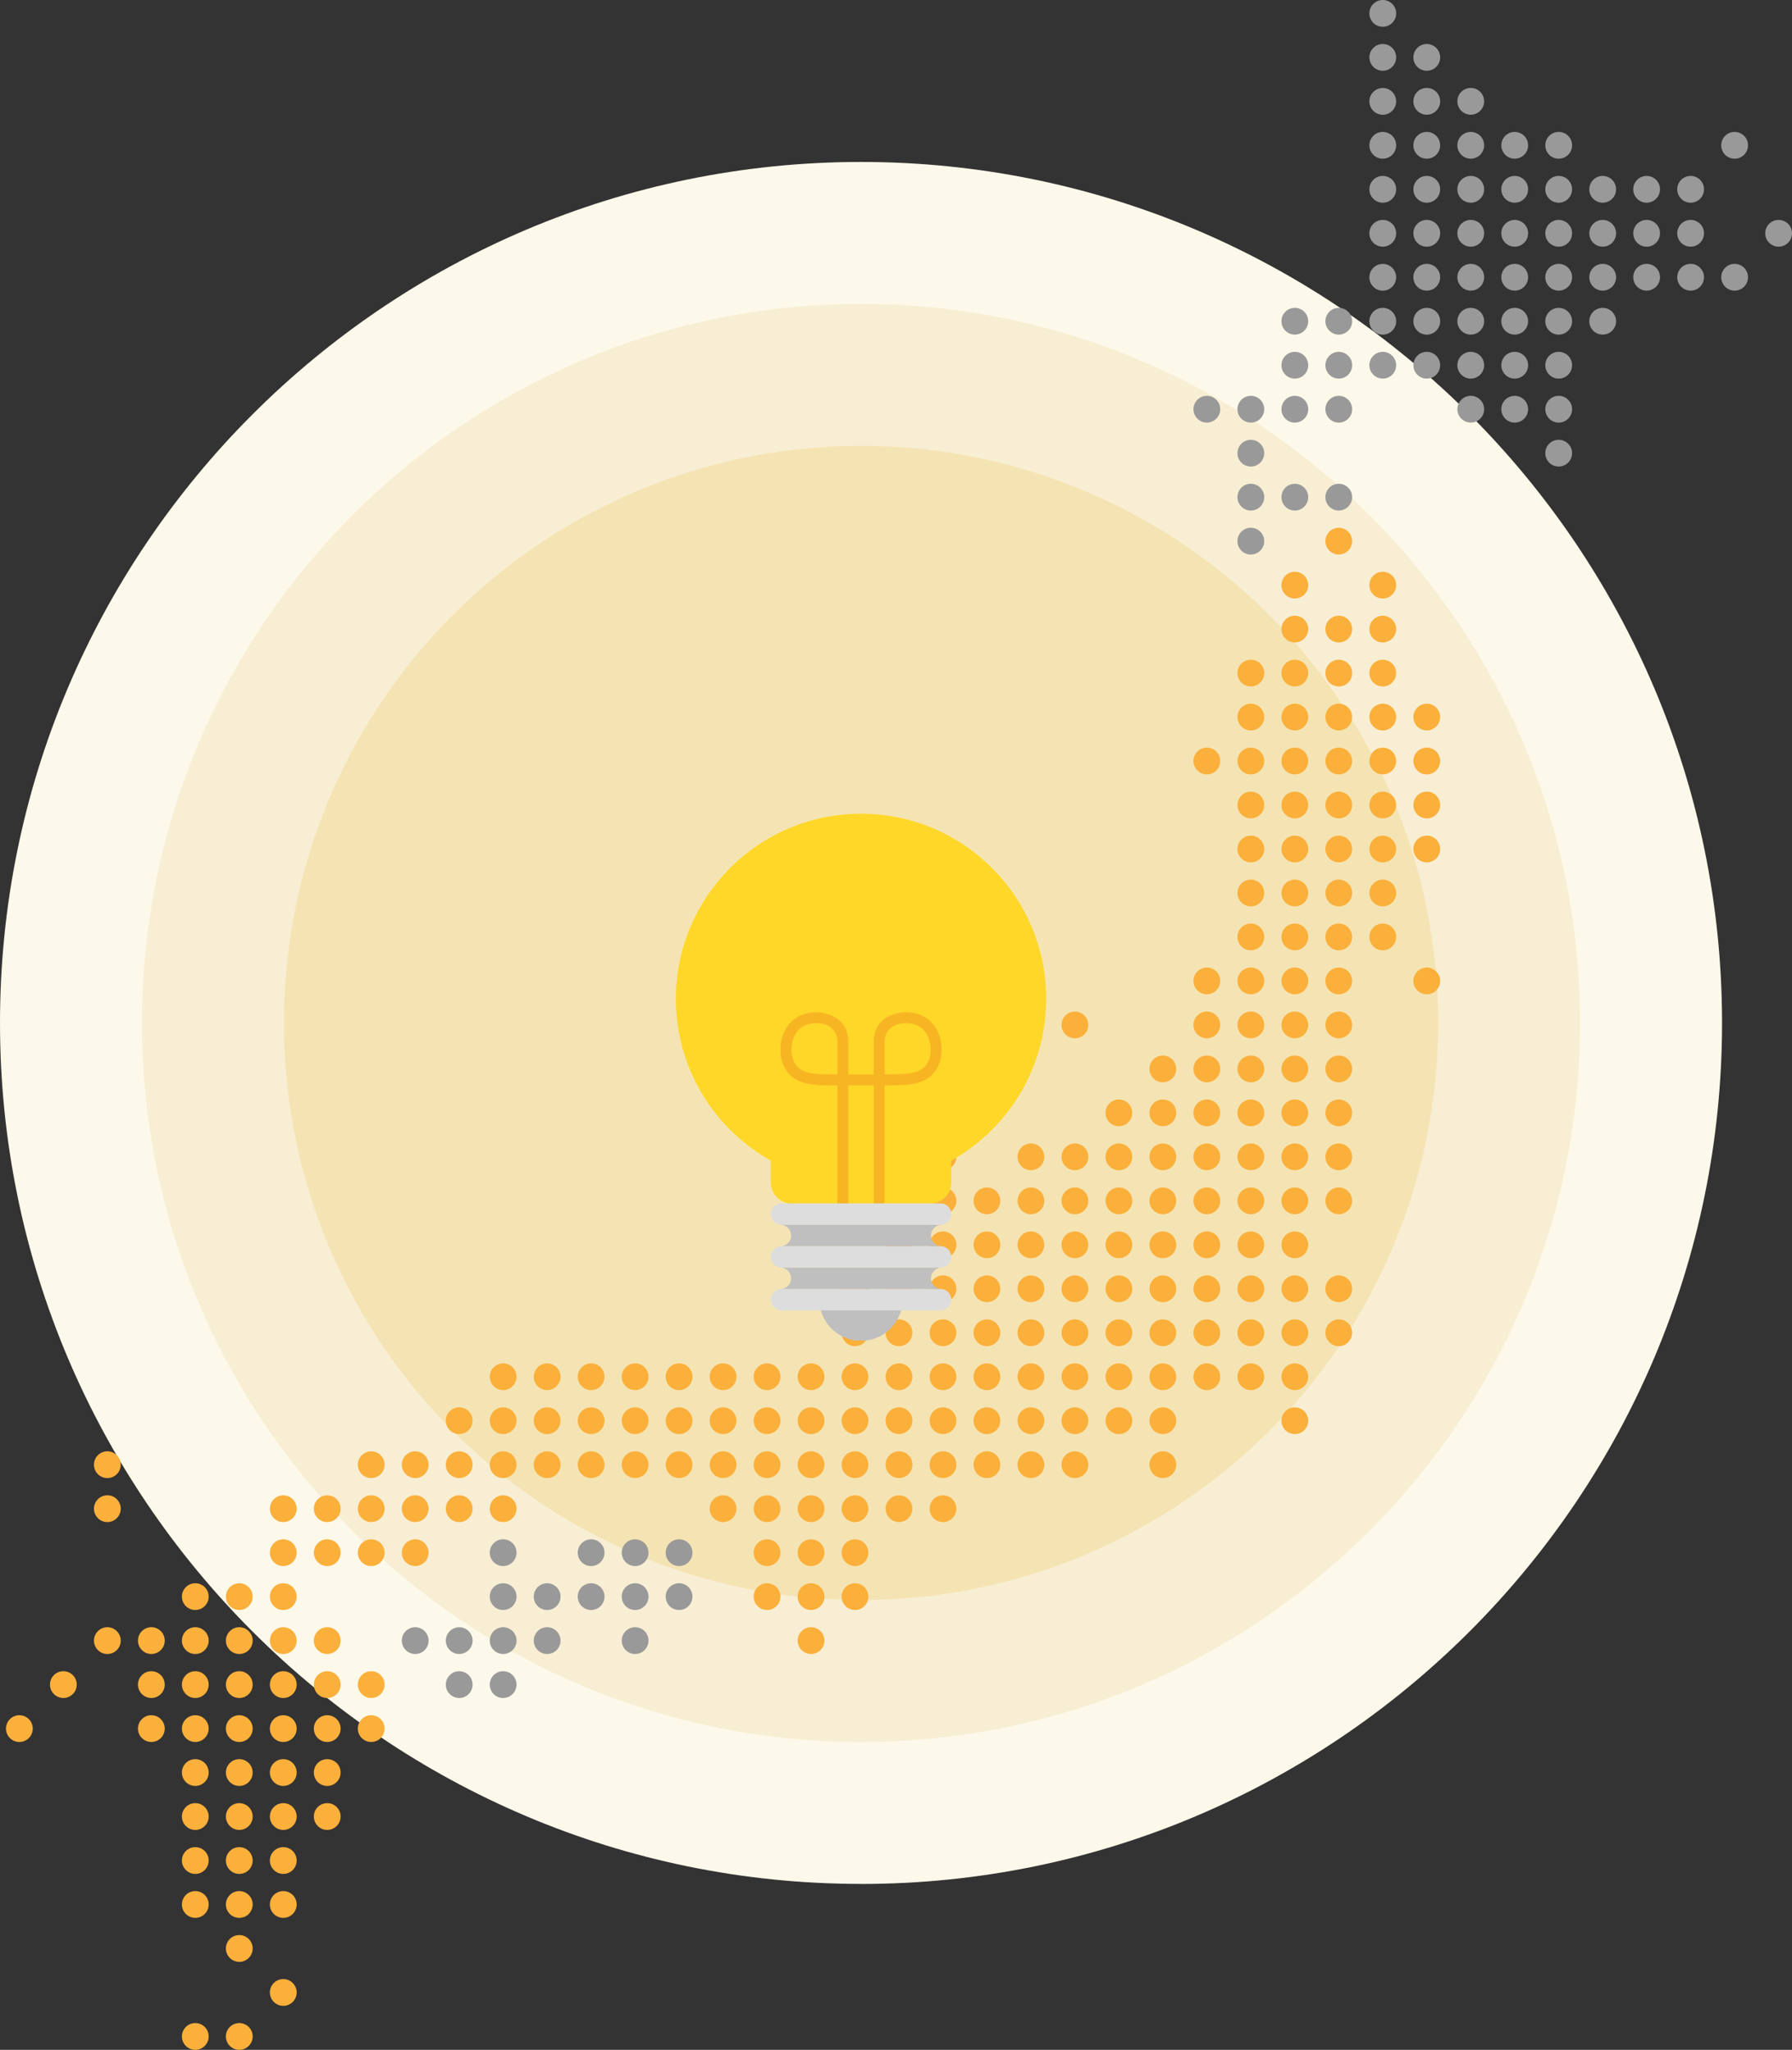 <?xml version="1.0" encoding="UTF-8"?>
<svg id="_レイヤー_2" data-name="レイヤー 2" xmlns="http://www.w3.org/2000/svg" viewBox="0 0 374.75 428.68">
  <rect x="0" y="0" width="374.75" height="428.68" fill="#333333" stroke="none"/>
  <defs>
    <style>
      .cls-1 {
        fill: #f8b523;
      }

      .cls-2 {
        fill: #fdf9ea;
      }

      .cls-3 {
        fill: #f8eed4;
      }

      .cls-4 {
        fill: #fed729;
      }

      .cls-5 {
        fill: #ddd;
      }

      .cls-6 {
        fill: #f5e4b3;
      }

      .cls-7 {
        fill: #bfbfbf;
      }

      .cls-8 {
        fill: #fbb03b;
      }

      .cls-9 {
        fill: #999;
      }
    </style>
  </defs>
  <g id="_レイヤー_1-2" data-name="レイヤー 1">
    <g>
      <path class="cls-2" d="M180.06,393.98C80.77,393.98,0,313.21,0,213.93S80.77,33.87,180.06,33.87s180.06,80.77,180.06,180.06-80.77,180.06-180.06,180.06Z"/>
      <path class="cls-3" d="M180.06,364.31c-82.92,0-150.38-67.46-150.38-150.38S97.14,63.55,180.06,63.55s150.38,67.46,150.38,150.38-67.46,150.38-150.38,150.38Z"/>
      <circle class="cls-6" cx="180.06" cy="213.93" r="120.7"/>
      <g>
        <path class="cls-8" d="M279.97,110.37c-1.55,0-2.8,1.25-2.8,2.8s1.26,2.8,2.8,2.8,2.8-1.26,2.8-2.8-1.25-2.8-2.8-2.8ZM270.78,119.57c-1.55,0-2.8,1.25-2.8,2.8s1.25,2.8,2.8,2.8,2.8-1.25,2.8-2.8-1.26-2.8-2.8-2.8ZM289.17,119.57c-1.55,0-2.8,1.25-2.8,2.8s1.25,2.8,2.8,2.8,2.8-1.25,2.8-2.8-1.25-2.8-2.8-2.8ZM270.78,128.76c-1.55,0-2.8,1.25-2.8,2.8s1.25,2.8,2.8,2.8,2.8-1.26,2.8-2.8-1.26-2.8-2.8-2.8ZM279.97,128.76c-1.55,0-2.8,1.25-2.8,2.8s1.26,2.8,2.8,2.8,2.8-1.26,2.8-2.8-1.25-2.8-2.8-2.8ZM289.17,128.76c-1.55,0-2.8,1.25-2.8,2.8s1.25,2.8,2.8,2.8,2.8-1.26,2.8-2.8-1.25-2.8-2.8-2.8ZM261.58,137.96c-1.55,0-2.8,1.25-2.8,2.8s1.25,2.8,2.8,2.8,2.8-1.26,2.8-2.8-1.25-2.8-2.8-2.8ZM270.78,137.96c-1.55,0-2.8,1.25-2.8,2.8s1.25,2.8,2.8,2.8,2.8-1.26,2.8-2.8-1.26-2.8-2.8-2.8ZM279.97,137.96c-1.55,0-2.8,1.25-2.8,2.8s1.26,2.8,2.8,2.8,2.8-1.26,2.8-2.8-1.25-2.8-2.8-2.8ZM289.17,137.96c-1.55,0-2.8,1.25-2.8,2.8s1.25,2.8,2.8,2.8,2.8-1.26,2.8-2.8-1.25-2.8-2.8-2.8ZM261.58,147.16c-1.55,0-2.8,1.25-2.8,2.8s1.25,2.8,2.8,2.8,2.8-1.25,2.8-2.8-1.25-2.8-2.8-2.8ZM270.78,147.16c-1.55,0-2.8,1.25-2.8,2.8s1.25,2.8,2.8,2.8,2.8-1.25,2.8-2.8-1.26-2.8-2.8-2.8ZM279.97,147.16c-1.55,0-2.8,1.25-2.8,2.8s1.26,2.8,2.8,2.8,2.8-1.25,2.8-2.8-1.25-2.8-2.8-2.8ZM289.17,147.16c-1.55,0-2.8,1.25-2.8,2.8s1.25,2.8,2.8,2.8,2.8-1.25,2.8-2.8-1.25-2.8-2.8-2.8ZM298.37,147.16c-1.55,0-2.8,1.25-2.8,2.8s1.25,2.8,2.8,2.8,2.8-1.25,2.8-2.8-1.26-2.8-2.8-2.8ZM252.38,156.35c-1.55,0-2.8,1.25-2.8,2.8s1.26,2.8,2.8,2.8,2.8-1.25,2.8-2.8-1.25-2.8-2.8-2.8ZM261.58,156.35c-1.55,0-2.8,1.25-2.8,2.8s1.25,2.8,2.8,2.8,2.8-1.25,2.8-2.8-1.25-2.8-2.8-2.8ZM270.78,156.35c-1.55,0-2.8,1.25-2.8,2.8s1.25,2.8,2.8,2.8,2.8-1.25,2.8-2.8-1.26-2.8-2.8-2.8ZM279.97,156.35c-1.55,0-2.8,1.25-2.8,2.8s1.26,2.8,2.8,2.8,2.8-1.25,2.8-2.8-1.25-2.8-2.8-2.8ZM289.17,156.35c-1.55,0-2.8,1.25-2.8,2.8s1.25,2.8,2.8,2.8,2.8-1.25,2.8-2.8-1.25-2.8-2.8-2.8ZM298.37,156.35c-1.55,0-2.8,1.25-2.8,2.8s1.25,2.8,2.8,2.8,2.8-1.25,2.8-2.8-1.26-2.8-2.8-2.8ZM261.58,165.55c-1.55,0-2.8,1.25-2.8,2.8s1.25,2.8,2.8,2.8,2.8-1.25,2.8-2.8-1.25-2.8-2.8-2.8ZM270.78,165.55c-1.55,0-2.8,1.25-2.8,2.8s1.25,2.8,2.8,2.8,2.8-1.25,2.8-2.8-1.26-2.8-2.8-2.8ZM279.97,165.55c-1.55,0-2.8,1.25-2.8,2.8s1.26,2.8,2.8,2.8,2.8-1.25,2.8-2.8-1.25-2.8-2.8-2.8ZM289.17,165.55c-1.55,0-2.8,1.25-2.8,2.8s1.25,2.8,2.8,2.8,2.8-1.25,2.8-2.8-1.25-2.8-2.8-2.8ZM298.37,165.55c-1.55,0-2.8,1.25-2.8,2.8s1.25,2.8,2.8,2.8,2.8-1.25,2.8-2.8-1.26-2.8-2.8-2.8ZM261.58,174.75c-1.55,0-2.8,1.25-2.8,2.8s1.25,2.8,2.8,2.8,2.8-1.26,2.8-2.8-1.25-2.8-2.8-2.8ZM270.78,174.75c-1.55,0-2.8,1.25-2.8,2.8s1.25,2.8,2.8,2.8,2.8-1.26,2.8-2.8-1.26-2.8-2.8-2.8ZM279.97,174.75c-1.55,0-2.8,1.25-2.8,2.8s1.26,2.8,2.8,2.8,2.8-1.26,2.8-2.8-1.25-2.8-2.8-2.8ZM289.17,174.75c-1.55,0-2.8,1.25-2.8,2.8s1.25,2.8,2.8,2.8,2.8-1.26,2.8-2.8-1.25-2.8-2.8-2.8ZM298.37,174.75c-1.55,0-2.8,1.25-2.8,2.8s1.25,2.8,2.8,2.8,2.8-1.26,2.8-2.8-1.26-2.8-2.8-2.8ZM261.58,183.95c-1.55,0-2.8,1.25-2.8,2.8s1.25,2.8,2.8,2.8,2.8-1.25,2.8-2.8-1.25-2.8-2.8-2.8ZM270.78,183.95c-1.55,0-2.8,1.25-2.8,2.8s1.25,2.8,2.8,2.8,2.8-1.25,2.8-2.8-1.26-2.8-2.8-2.8ZM279.97,183.95c-1.55,0-2.8,1.25-2.8,2.8s1.26,2.8,2.8,2.8,2.8-1.25,2.8-2.8-1.25-2.8-2.8-2.8ZM289.17,183.95c-1.55,0-2.8,1.25-2.8,2.8s1.25,2.8,2.8,2.8,2.8-1.25,2.8-2.8-1.25-2.8-2.8-2.8ZM261.58,193.14c-1.55,0-2.8,1.25-2.8,2.8s1.25,2.8,2.8,2.8,2.8-1.25,2.8-2.8-1.25-2.8-2.8-2.8ZM270.78,193.14c-1.55,0-2.8,1.25-2.8,2.8s1.25,2.8,2.8,2.8,2.8-1.25,2.8-2.8-1.26-2.8-2.8-2.8ZM279.97,193.14c-1.55,0-2.8,1.25-2.8,2.8s1.26,2.8,2.8,2.8,2.8-1.25,2.8-2.8-1.25-2.8-2.8-2.8ZM289.17,193.14c-1.55,0-2.8,1.25-2.8,2.8s1.25,2.8,2.8,2.8,2.8-1.25,2.8-2.8-1.25-2.8-2.8-2.8ZM252.38,202.34c-1.55,0-2.8,1.25-2.8,2.8s1.26,2.8,2.8,2.8,2.8-1.25,2.8-2.8-1.25-2.8-2.8-2.8ZM261.58,202.34c-1.55,0-2.8,1.25-2.8,2.8s1.25,2.8,2.8,2.8,2.8-1.25,2.8-2.8-1.25-2.8-2.8-2.8ZM270.78,202.34c-1.55,0-2.8,1.25-2.8,2.8s1.25,2.8,2.8,2.8,2.8-1.25,2.8-2.8-1.26-2.8-2.8-2.8ZM279.97,202.34c-1.55,0-2.8,1.25-2.8,2.8s1.26,2.8,2.8,2.8,2.8-1.25,2.8-2.8-1.25-2.8-2.8-2.8ZM298.37,202.34c-1.55,0-2.8,1.25-2.8,2.8s1.25,2.8,2.8,2.8,2.8-1.25,2.8-2.8-1.26-2.8-2.8-2.8ZM224.79,211.54c-1.55,0-2.8,1.25-2.8,2.8s1.26,2.8,2.8,2.8,2.8-1.25,2.8-2.8-1.25-2.8-2.8-2.8ZM252.38,211.54c-1.55,0-2.8,1.25-2.8,2.8s1.26,2.8,2.8,2.8,2.8-1.25,2.8-2.8-1.25-2.8-2.8-2.8ZM261.58,211.54c-1.55,0-2.8,1.25-2.8,2.8s1.25,2.8,2.8,2.8,2.8-1.25,2.8-2.8-1.25-2.8-2.8-2.8ZM270.78,211.54c-1.55,0-2.8,1.25-2.8,2.8s1.25,2.8,2.8,2.8,2.8-1.25,2.8-2.8-1.26-2.8-2.8-2.8ZM279.97,211.54c-1.55,0-2.8,1.25-2.8,2.8s1.26,2.8,2.8,2.8,2.8-1.25,2.8-2.8-1.25-2.8-2.8-2.8ZM243.18,220.74c-1.55,0-2.8,1.25-2.8,2.8s1.25,2.8,2.8,2.8,2.8-1.25,2.8-2.8-1.25-2.8-2.8-2.8ZM252.38,220.74c-1.55,0-2.8,1.25-2.8,2.8s1.26,2.8,2.8,2.8,2.8-1.25,2.8-2.8-1.25-2.8-2.8-2.8ZM261.58,220.74c-1.55,0-2.8,1.25-2.8,2.8s1.25,2.8,2.8,2.8,2.8-1.25,2.8-2.8-1.25-2.8-2.8-2.8ZM270.78,220.74c-1.55,0-2.8,1.25-2.8,2.8s1.25,2.8,2.8,2.8,2.8-1.25,2.8-2.8-1.26-2.8-2.8-2.8ZM279.97,220.74c-1.55,0-2.8,1.25-2.8,2.8s1.26,2.8,2.8,2.8,2.8-1.25,2.8-2.8-1.25-2.8-2.8-2.8ZM197.2,229.93c-1.55,0-2.8,1.25-2.8,2.8s1.25,2.8,2.8,2.8,2.8-1.25,2.8-2.8-1.25-2.8-2.8-2.8ZM233.99,229.93c-1.55,0-2.8,1.25-2.8,2.8s1.25,2.8,2.8,2.8,2.8-1.25,2.8-2.8-1.26-2.8-2.8-2.8ZM243.18,229.93c-1.55,0-2.8,1.25-2.8,2.8s1.25,2.8,2.8,2.8,2.8-1.25,2.8-2.8-1.25-2.8-2.8-2.8ZM252.38,229.93c-1.55,0-2.8,1.25-2.8,2.8s1.26,2.8,2.8,2.8,2.8-1.25,2.8-2.8-1.25-2.8-2.8-2.8ZM261.58,229.93c-1.55,0-2.8,1.25-2.8,2.8s1.25,2.8,2.8,2.8,2.8-1.25,2.8-2.8-1.25-2.8-2.8-2.8ZM270.78,229.93c-1.55,0-2.8,1.25-2.8,2.8s1.25,2.8,2.8,2.8,2.8-1.25,2.8-2.8-1.26-2.8-2.8-2.8ZM279.97,229.93c-1.55,0-2.8,1.25-2.8,2.8s1.26,2.8,2.8,2.8,2.8-1.25,2.8-2.8-1.25-2.8-2.8-2.8ZM197.2,239.13c-1.55,0-2.8,1.25-2.8,2.8s1.25,2.8,2.8,2.8,2.8-1.25,2.8-2.8-1.25-2.8-2.8-2.8ZM215.59,239.13c-1.55,0-2.8,1.25-2.8,2.8s1.25,2.8,2.8,2.8,2.8-1.25,2.8-2.8-1.25-2.8-2.8-2.8ZM224.79,239.13c-1.55,0-2.8,1.25-2.8,2.8s1.26,2.8,2.8,2.8,2.8-1.25,2.8-2.8-1.25-2.8-2.8-2.8ZM233.99,239.13c-1.55,0-2.8,1.25-2.8,2.8s1.25,2.8,2.8,2.8,2.8-1.25,2.8-2.8-1.26-2.8-2.8-2.8ZM243.18,239.13c-1.55,0-2.8,1.25-2.8,2.8s1.25,2.8,2.8,2.8,2.8-1.25,2.8-2.8-1.25-2.8-2.8-2.8ZM252.38,239.13c-1.55,0-2.8,1.25-2.8,2.8s1.26,2.8,2.8,2.8,2.8-1.25,2.8-2.8-1.25-2.8-2.8-2.8ZM261.58,239.13c-1.55,0-2.8,1.25-2.8,2.8s1.25,2.8,2.8,2.8,2.8-1.25,2.8-2.8-1.25-2.8-2.8-2.8ZM270.78,239.13c-1.55,0-2.8,1.25-2.8,2.8s1.25,2.8,2.8,2.8,2.8-1.25,2.8-2.8-1.26-2.8-2.8-2.8ZM279.97,239.13c-1.55,0-2.8,1.25-2.8,2.8s1.26,2.8,2.8,2.8,2.8-1.25,2.8-2.8-1.25-2.8-2.8-2.8ZM197.2,248.33c-1.55,0-2.8,1.26-2.8,2.8s1.25,2.8,2.8,2.8,2.8-1.25,2.8-2.8-1.25-2.8-2.8-2.8ZM206.39,248.33c-1.55,0-2.8,1.26-2.8,2.8s1.25,2.8,2.8,2.8,2.8-1.25,2.8-2.8-1.26-2.8-2.8-2.8ZM215.59,248.33c-1.55,0-2.8,1.26-2.8,2.8s1.25,2.8,2.8,2.8,2.8-1.25,2.8-2.8-1.25-2.8-2.8-2.8ZM224.79,248.33c-1.55,0-2.8,1.26-2.8,2.8s1.26,2.8,2.8,2.8,2.8-1.25,2.8-2.8-1.25-2.8-2.8-2.8ZM233.99,248.33c-1.55,0-2.8,1.26-2.8,2.8s1.25,2.8,2.8,2.8,2.8-1.25,2.8-2.8-1.26-2.8-2.8-2.8ZM243.18,248.33c-1.55,0-2.8,1.26-2.8,2.8s1.25,2.8,2.8,2.8,2.8-1.25,2.8-2.8-1.25-2.8-2.8-2.8ZM252.38,248.33c-1.55,0-2.8,1.26-2.8,2.8s1.26,2.8,2.8,2.8,2.8-1.25,2.8-2.8-1.25-2.8-2.8-2.8ZM261.58,248.33c-1.55,0-2.8,1.26-2.8,2.8s1.25,2.8,2.8,2.8,2.8-1.25,2.8-2.8-1.25-2.8-2.8-2.8ZM270.78,248.33c-1.55,0-2.8,1.26-2.8,2.8s1.25,2.8,2.8,2.8,2.8-1.25,2.8-2.8-1.26-2.8-2.8-2.8ZM279.97,248.33c-1.55,0-2.8,1.26-2.8,2.8s1.26,2.8,2.8,2.8,2.8-1.25,2.8-2.8-1.25-2.8-2.8-2.8ZM188,257.53c-1.55,0-2.8,1.26-2.8,2.8s1.26,2.8,2.8,2.8,2.8-1.25,2.8-2.8-1.25-2.8-2.8-2.8ZM197.2,257.53c-1.55,0-2.8,1.26-2.8,2.8s1.25,2.8,2.8,2.8,2.8-1.25,2.8-2.8-1.25-2.8-2.8-2.8ZM206.39,257.53c-1.55,0-2.8,1.26-2.8,2.8s1.25,2.8,2.8,2.8,2.8-1.25,2.8-2.8-1.26-2.8-2.8-2.8ZM215.59,257.53c-1.55,0-2.8,1.26-2.8,2.8s1.25,2.8,2.8,2.8,2.8-1.25,2.8-2.8-1.25-2.8-2.8-2.8ZM224.79,257.53c-1.55,0-2.8,1.26-2.8,2.8s1.26,2.8,2.8,2.8,2.8-1.25,2.8-2.8-1.25-2.8-2.8-2.8ZM233.99,257.53c-1.55,0-2.8,1.26-2.8,2.8s1.25,2.8,2.8,2.8,2.8-1.25,2.8-2.8-1.26-2.8-2.8-2.8ZM243.18,257.53c-1.55,0-2.8,1.26-2.8,2.8s1.25,2.8,2.8,2.8,2.8-1.25,2.8-2.8-1.25-2.8-2.8-2.8ZM252.38,257.53c-1.55,0-2.8,1.26-2.8,2.8s1.26,2.8,2.8,2.8,2.8-1.25,2.8-2.8-1.25-2.8-2.8-2.8ZM261.58,257.53c-1.55,0-2.8,1.26-2.8,2.8s1.25,2.8,2.8,2.8,2.8-1.25,2.8-2.8-1.25-2.8-2.8-2.8ZM270.78,257.53c-1.55,0-2.8,1.26-2.8,2.8s1.25,2.8,2.8,2.8,2.8-1.25,2.8-2.8-1.26-2.8-2.8-2.8ZM178.8,266.72c-1.55,0-2.8,1.26-2.8,2.8s1.26,2.8,2.8,2.8,2.8-1.25,2.8-2.8-1.26-2.8-2.8-2.8ZM188,266.72c-1.55,0-2.8,1.26-2.8,2.8s1.26,2.8,2.8,2.8,2.8-1.25,2.8-2.8-1.25-2.8-2.8-2.8ZM197.2,266.72c-1.55,0-2.8,1.26-2.8,2.8s1.25,2.8,2.8,2.8,2.8-1.25,2.8-2.8-1.25-2.8-2.8-2.8ZM206.39,266.72c-1.55,0-2.8,1.26-2.8,2.8s1.25,2.8,2.8,2.8,2.8-1.25,2.8-2.8-1.26-2.8-2.8-2.8ZM215.59,266.72c-1.55,0-2.8,1.26-2.8,2.8s1.25,2.8,2.8,2.8,2.8-1.25,2.8-2.8-1.25-2.8-2.8-2.8ZM224.79,266.72c-1.55,0-2.8,1.26-2.8,2.8s1.26,2.8,2.8,2.8,2.8-1.25,2.8-2.8-1.25-2.8-2.8-2.8ZM233.99,266.72c-1.55,0-2.8,1.26-2.8,2.8s1.25,2.8,2.8,2.8,2.8-1.25,2.8-2.8-1.26-2.8-2.8-2.8ZM243.18,266.72c-1.55,0-2.8,1.26-2.8,2.8s1.25,2.8,2.8,2.8,2.8-1.25,2.8-2.8-1.25-2.8-2.8-2.8ZM252.38,266.72c-1.55,0-2.8,1.26-2.8,2.8s1.26,2.8,2.8,2.8,2.8-1.25,2.8-2.8-1.25-2.8-2.8-2.8ZM261.58,266.72c-1.55,0-2.8,1.26-2.8,2.8s1.25,2.8,2.8,2.8,2.8-1.25,2.8-2.8-1.25-2.8-2.8-2.8ZM270.78,266.72c-1.55,0-2.8,1.26-2.8,2.8s1.25,2.8,2.8,2.8,2.8-1.25,2.8-2.8-1.26-2.8-2.8-2.8ZM279.97,266.72c-1.55,0-2.8,1.26-2.8,2.8s1.26,2.8,2.8,2.8,2.8-1.25,2.8-2.8-1.25-2.8-2.8-2.8ZM178.8,275.92c-1.55,0-2.8,1.25-2.8,2.8s1.26,2.8,2.8,2.8,2.8-1.26,2.8-2.8-1.26-2.8-2.8-2.8ZM188,275.92c-1.55,0-2.8,1.25-2.8,2.8s1.26,2.8,2.8,2.8,2.8-1.26,2.8-2.8-1.25-2.8-2.8-2.8ZM197.2,275.92c-1.55,0-2.8,1.25-2.8,2.8s1.25,2.8,2.8,2.8,2.8-1.26,2.8-2.8-1.25-2.8-2.8-2.8ZM206.39,275.92c-1.55,0-2.8,1.25-2.8,2.8s1.25,2.8,2.8,2.8,2.8-1.26,2.8-2.8-1.26-2.8-2.8-2.8ZM215.59,275.92c-1.55,0-2.8,1.25-2.8,2.8s1.25,2.8,2.8,2.8,2.8-1.26,2.8-2.8-1.25-2.8-2.8-2.8ZM224.79,275.92c-1.55,0-2.8,1.25-2.8,2.8s1.26,2.8,2.8,2.8,2.8-1.26,2.8-2.8-1.25-2.8-2.8-2.8ZM233.99,275.92c-1.55,0-2.8,1.25-2.8,2.8s1.25,2.8,2.8,2.8,2.8-1.26,2.8-2.8-1.26-2.8-2.8-2.8ZM243.18,275.92c-1.55,0-2.8,1.25-2.8,2.8s1.25,2.8,2.8,2.8,2.8-1.26,2.8-2.8-1.25-2.8-2.8-2.8ZM252.38,275.92c-1.55,0-2.8,1.25-2.8,2.8s1.26,2.8,2.8,2.8,2.8-1.26,2.8-2.8-1.25-2.8-2.8-2.8ZM261.58,275.92c-1.55,0-2.8,1.25-2.8,2.8s1.25,2.8,2.8,2.8,2.8-1.26,2.8-2.8-1.25-2.8-2.8-2.8ZM270.78,275.92c-1.55,0-2.8,1.25-2.8,2.8s1.25,2.8,2.8,2.8,2.8-1.26,2.8-2.8-1.26-2.8-2.8-2.8ZM279.97,275.92c-1.55,0-2.8,1.25-2.8,2.8s1.26,2.8,2.8,2.8,2.8-1.26,2.8-2.8-1.25-2.8-2.8-2.8ZM105.22,285.12c-1.55,0-2.8,1.26-2.8,2.8s1.26,2.8,2.8,2.8,2.8-1.26,2.8-2.8-1.25-2.8-2.8-2.8ZM114.42,285.12c-1.55,0-2.8,1.26-2.8,2.8s1.25,2.8,2.8,2.8,2.8-1.26,2.8-2.8-1.26-2.8-2.8-2.8ZM123.62,285.12c-1.55,0-2.8,1.26-2.8,2.8s1.25,2.8,2.8,2.8,2.8-1.26,2.8-2.8-1.25-2.8-2.8-2.8ZM132.82,285.12c-1.55,0-2.8,1.26-2.8,2.8s1.25,2.8,2.8,2.8,2.8-1.26,2.8-2.8-1.25-2.8-2.8-2.8ZM142.01,285.12c-1.55,0-2.8,1.26-2.8,2.8s1.25,2.8,2.8,2.8,2.8-1.26,2.8-2.8-1.26-2.8-2.8-2.8ZM151.21,285.12c-1.55,0-2.8,1.26-2.8,2.8s1.25,2.8,2.8,2.8,2.8-1.26,2.8-2.8-1.25-2.8-2.8-2.8ZM160.41,285.12c-1.55,0-2.8,1.26-2.8,2.8s1.25,2.8,2.8,2.8,2.8-1.26,2.8-2.8-1.25-2.8-2.8-2.8ZM169.61,285.12c-1.55,0-2.8,1.26-2.8,2.8s1.25,2.8,2.8,2.8,2.8-1.26,2.8-2.8-1.26-2.8-2.8-2.8ZM178.8,285.12c-1.55,0-2.8,1.26-2.8,2.8s1.26,2.8,2.8,2.8,2.8-1.26,2.8-2.8-1.26-2.8-2.8-2.8ZM188,285.12c-1.55,0-2.8,1.26-2.8,2.8s1.26,2.8,2.8,2.8,2.8-1.26,2.8-2.8-1.25-2.8-2.8-2.8ZM197.2,285.12c-1.55,0-2.8,1.26-2.8,2.8s1.25,2.8,2.8,2.8,2.8-1.26,2.8-2.8-1.25-2.8-2.8-2.8ZM206.39,285.12c-1.55,0-2.8,1.26-2.8,2.8s1.25,2.8,2.8,2.8,2.8-1.26,2.8-2.8-1.26-2.8-2.8-2.8ZM215.59,285.12c-1.55,0-2.8,1.26-2.8,2.8s1.25,2.8,2.8,2.8,2.8-1.26,2.8-2.8-1.25-2.8-2.8-2.8ZM224.79,285.12c-1.55,0-2.8,1.26-2.8,2.8s1.26,2.8,2.8,2.8,2.8-1.26,2.8-2.8-1.25-2.8-2.8-2.8ZM233.99,285.12c-1.55,0-2.8,1.26-2.8,2.8s1.25,2.8,2.8,2.8,2.8-1.26,2.8-2.8-1.26-2.8-2.8-2.8ZM243.18,285.12c-1.55,0-2.8,1.26-2.8,2.8s1.25,2.8,2.8,2.8,2.8-1.26,2.8-2.8-1.25-2.8-2.8-2.8ZM252.38,285.12c-1.55,0-2.8,1.26-2.8,2.8s1.26,2.8,2.8,2.8,2.8-1.26,2.8-2.8-1.25-2.8-2.8-2.8ZM261.58,285.12c-1.55,0-2.8,1.26-2.8,2.8s1.25,2.8,2.8,2.8,2.8-1.26,2.8-2.8-1.25-2.8-2.8-2.8ZM270.78,285.12c-1.55,0-2.8,1.26-2.8,2.8s1.25,2.8,2.8,2.8,2.8-1.26,2.8-2.8-1.26-2.8-2.8-2.8ZM96.03,294.31c-1.55,0-2.8,1.25-2.8,2.8s1.25,2.8,2.8,2.8,2.8-1.26,2.8-2.8-1.25-2.8-2.8-2.8ZM105.22,294.31c-1.55,0-2.8,1.25-2.8,2.8s1.26,2.8,2.8,2.8,2.8-1.26,2.8-2.8-1.25-2.8-2.8-2.8ZM114.42,294.31c-1.55,0-2.8,1.25-2.8,2.8s1.25,2.8,2.8,2.8,2.8-1.26,2.8-2.8-1.26-2.8-2.8-2.8ZM123.62,294.31c-1.55,0-2.8,1.25-2.8,2.8s1.25,2.8,2.8,2.8,2.8-1.26,2.8-2.8-1.25-2.8-2.8-2.8ZM132.82,294.31c-1.55,0-2.8,1.25-2.8,2.8s1.25,2.8,2.8,2.8,2.8-1.26,2.8-2.8-1.25-2.8-2.8-2.8ZM142.01,294.31c-1.55,0-2.8,1.25-2.8,2.8s1.25,2.8,2.8,2.8,2.8-1.26,2.8-2.8-1.26-2.8-2.8-2.8ZM151.21,294.31c-1.55,0-2.8,1.25-2.8,2.8s1.25,2.8,2.8,2.8,2.8-1.26,2.8-2.8-1.25-2.8-2.8-2.8ZM160.41,294.31c-1.55,0-2.8,1.25-2.8,2.8s1.25,2.8,2.8,2.8,2.8-1.26,2.8-2.8-1.25-2.8-2.8-2.8ZM169.61,294.31c-1.55,0-2.8,1.25-2.8,2.8s1.25,2.8,2.8,2.8,2.8-1.26,2.8-2.8-1.26-2.8-2.8-2.8ZM178.8,294.31c-1.55,0-2.8,1.25-2.8,2.8s1.26,2.8,2.8,2.8,2.8-1.26,2.8-2.8-1.26-2.8-2.8-2.8ZM188,294.31c-1.55,0-2.8,1.25-2.8,2.8s1.26,2.8,2.8,2.8,2.8-1.26,2.8-2.8-1.25-2.8-2.8-2.8ZM197.2,294.31c-1.55,0-2.8,1.25-2.8,2.8s1.25,2.8,2.8,2.8,2.8-1.26,2.8-2.8-1.25-2.8-2.8-2.8ZM206.39,294.31c-1.55,0-2.8,1.25-2.8,2.8s1.25,2.8,2.8,2.8,2.8-1.26,2.8-2.8-1.26-2.8-2.8-2.8ZM215.59,294.31c-1.55,0-2.8,1.25-2.8,2.8s1.25,2.8,2.8,2.8,2.8-1.26,2.8-2.8-1.25-2.8-2.8-2.8ZM224.79,294.31c-1.55,0-2.8,1.25-2.8,2.8s1.26,2.8,2.8,2.8,2.8-1.26,2.8-2.8-1.25-2.8-2.8-2.8ZM233.99,294.31c-1.55,0-2.8,1.25-2.8,2.8s1.25,2.8,2.8,2.8,2.8-1.26,2.8-2.8-1.26-2.8-2.8-2.8ZM243.18,294.31c-1.55,0-2.8,1.25-2.8,2.8s1.25,2.8,2.8,2.8,2.8-1.26,2.8-2.8-1.25-2.8-2.8-2.8ZM270.78,294.31c-1.55,0-2.8,1.25-2.8,2.8s1.25,2.8,2.8,2.8,2.8-1.26,2.8-2.8-1.26-2.8-2.8-2.8ZM22.45,303.51c-1.55,0-2.8,1.25-2.8,2.8s1.25,2.8,2.8,2.8,2.8-1.25,2.8-2.8-1.26-2.8-2.8-2.8ZM77.63,303.51c-1.55,0-2.8,1.25-2.8,2.8s1.25,2.8,2.8,2.8,2.8-1.25,2.8-2.8-1.26-2.8-2.8-2.8ZM86.83,303.51c-1.55,0-2.8,1.25-2.8,2.8s1.25,2.8,2.8,2.8,2.8-1.25,2.8-2.8-1.26-2.8-2.8-2.8ZM96.03,303.51c-1.55,0-2.8,1.25-2.8,2.8s1.25,2.8,2.8,2.8,2.8-1.25,2.8-2.8-1.25-2.8-2.8-2.8ZM105.22,303.51c-1.55,0-2.8,1.25-2.8,2.8s1.26,2.8,2.8,2.8,2.8-1.25,2.8-2.8-1.25-2.8-2.8-2.8ZM114.42,303.51c-1.55,0-2.8,1.25-2.8,2.8s1.25,2.8,2.8,2.8,2.8-1.25,2.8-2.8-1.26-2.8-2.8-2.8ZM123.62,303.51c-1.55,0-2.8,1.25-2.8,2.8s1.25,2.8,2.8,2.8,2.8-1.25,2.8-2.8-1.25-2.8-2.8-2.8ZM132.82,303.51c-1.55,0-2.8,1.25-2.8,2.8s1.25,2.8,2.8,2.8,2.8-1.25,2.8-2.8-1.25-2.8-2.8-2.8ZM142.01,303.51c-1.55,0-2.8,1.25-2.8,2.8s1.25,2.8,2.8,2.8,2.8-1.25,2.8-2.8-1.26-2.8-2.8-2.8ZM151.21,303.51c-1.55,0-2.8,1.25-2.8,2.8s1.25,2.8,2.8,2.8,2.8-1.25,2.8-2.8-1.25-2.8-2.8-2.8ZM160.41,303.51c-1.55,0-2.8,1.25-2.8,2.8s1.25,2.8,2.8,2.8,2.8-1.25,2.8-2.8-1.25-2.8-2.8-2.8ZM169.61,303.51c-1.55,0-2.8,1.25-2.8,2.8s1.25,2.8,2.8,2.8,2.8-1.25,2.8-2.8-1.26-2.8-2.8-2.8ZM178.8,303.51c-1.55,0-2.8,1.25-2.8,2.8s1.26,2.8,2.8,2.8,2.8-1.25,2.8-2.8-1.26-2.8-2.8-2.8ZM188,303.51c-1.55,0-2.8,1.25-2.8,2.8s1.26,2.8,2.8,2.8,2.8-1.25,2.8-2.8-1.25-2.8-2.8-2.8ZM197.2,303.51c-1.55,0-2.8,1.25-2.8,2.8s1.25,2.8,2.8,2.8,2.8-1.25,2.8-2.8-1.25-2.8-2.8-2.8ZM206.39,303.51c-1.55,0-2.8,1.25-2.8,2.8s1.25,2.8,2.8,2.8,2.8-1.25,2.8-2.8-1.26-2.8-2.8-2.8ZM215.59,303.51c-1.55,0-2.8,1.25-2.8,2.8s1.25,2.8,2.8,2.8,2.8-1.25,2.8-2.8-1.25-2.8-2.8-2.8ZM224.79,303.51c-1.55,0-2.8,1.25-2.8,2.8s1.26,2.8,2.8,2.8,2.8-1.25,2.8-2.8-1.25-2.8-2.8-2.8ZM243.18,303.51c-1.55,0-2.8,1.25-2.8,2.8s1.25,2.8,2.8,2.8,2.8-1.25,2.8-2.8-1.25-2.8-2.8-2.8ZM22.45,312.71c-1.55,0-2.8,1.25-2.8,2.8s1.25,2.8,2.8,2.8,2.8-1.25,2.8-2.8-1.26-2.8-2.8-2.8ZM59.24,312.71c-1.55,0-2.8,1.25-2.8,2.8s1.25,2.8,2.8,2.8,2.8-1.25,2.8-2.8-1.25-2.8-2.8-2.8ZM68.43,312.71c-1.55,0-2.8,1.25-2.8,2.8s1.25,2.8,2.8,2.8,2.8-1.25,2.8-2.8-1.25-2.8-2.8-2.8ZM77.63,312.71c-1.55,0-2.8,1.25-2.8,2.8s1.25,2.8,2.8,2.8,2.8-1.25,2.8-2.8-1.26-2.8-2.8-2.8ZM86.83,312.71c-1.55,0-2.8,1.25-2.8,2.8s1.25,2.8,2.8,2.8,2.8-1.25,2.8-2.8-1.26-2.8-2.8-2.8ZM96.03,312.71c-1.55,0-2.8,1.25-2.8,2.8s1.25,2.8,2.8,2.8,2.8-1.25,2.8-2.8-1.25-2.8-2.8-2.8ZM105.22,312.71c-1.55,0-2.8,1.25-2.8,2.8s1.26,2.8,2.8,2.8,2.8-1.25,2.8-2.8-1.25-2.8-2.8-2.8ZM151.21,312.71c-1.55,0-2.8,1.25-2.8,2.8s1.25,2.8,2.8,2.8,2.8-1.25,2.8-2.8-1.25-2.8-2.8-2.8ZM160.41,312.71c-1.55,0-2.8,1.25-2.8,2.8s1.25,2.8,2.8,2.8,2.8-1.25,2.8-2.8-1.25-2.8-2.8-2.8ZM169.61,312.71c-1.55,0-2.8,1.25-2.8,2.8s1.25,2.8,2.8,2.8,2.8-1.25,2.8-2.8-1.26-2.8-2.8-2.8ZM178.8,312.71c-1.55,0-2.8,1.25-2.8,2.8s1.26,2.8,2.8,2.8,2.8-1.25,2.8-2.8-1.26-2.8-2.8-2.8ZM188,312.71c-1.55,0-2.8,1.25-2.8,2.8s1.26,2.8,2.8,2.8,2.8-1.25,2.8-2.8-1.25-2.8-2.8-2.8ZM197.2,312.71c-1.55,0-2.8,1.25-2.8,2.8s1.25,2.8,2.8,2.8,2.8-1.25,2.8-2.8-1.25-2.8-2.8-2.8ZM59.24,321.91c-1.55,0-2.8,1.26-2.8,2.8s1.25,2.8,2.8,2.8,2.8-1.26,2.8-2.8-1.25-2.8-2.8-2.8ZM68.43,321.91c-1.55,0-2.8,1.26-2.8,2.8s1.25,2.8,2.8,2.8,2.8-1.26,2.8-2.8-1.25-2.8-2.8-2.8ZM77.63,321.91c-1.55,0-2.8,1.26-2.8,2.8s1.25,2.8,2.8,2.8,2.8-1.26,2.8-2.8-1.26-2.8-2.8-2.8ZM86.83,321.91c-1.55,0-2.8,1.26-2.8,2.8s1.25,2.8,2.8,2.8,2.8-1.26,2.8-2.8-1.26-2.8-2.8-2.8ZM160.41,321.91c-1.55,0-2.8,1.26-2.8,2.8s1.25,2.8,2.8,2.8,2.8-1.26,2.8-2.8-1.25-2.8-2.8-2.8ZM169.61,321.91c-1.55,0-2.8,1.26-2.8,2.8s1.25,2.8,2.8,2.8,2.8-1.26,2.8-2.8-1.26-2.8-2.8-2.8ZM178.8,321.91c-1.55,0-2.8,1.26-2.8,2.8s1.26,2.8,2.8,2.8,2.8-1.26,2.8-2.8-1.26-2.8-2.8-2.8ZM40.84,331.1c-1.55,0-2.8,1.25-2.8,2.8s1.26,2.8,2.8,2.8,2.8-1.26,2.8-2.8-1.25-2.8-2.8-2.8ZM50.04,331.1c-1.55,0-2.8,1.25-2.8,2.8s1.25,2.8,2.8,2.8,2.8-1.26,2.8-2.8-1.26-2.8-2.8-2.8ZM59.24,331.1c-1.55,0-2.8,1.25-2.8,2.8s1.25,2.8,2.8,2.8,2.8-1.26,2.8-2.8-1.25-2.8-2.8-2.8ZM160.41,331.1c-1.55,0-2.8,1.25-2.8,2.8s1.25,2.8,2.8,2.8,2.8-1.26,2.8-2.8-1.25-2.8-2.8-2.8ZM169.61,331.1c-1.55,0-2.8,1.25-2.8,2.8s1.25,2.8,2.8,2.8,2.8-1.26,2.8-2.8-1.26-2.8-2.8-2.8ZM178.8,331.1c-1.55,0-2.8,1.25-2.8,2.8s1.26,2.8,2.8,2.8,2.8-1.26,2.8-2.8-1.26-2.8-2.8-2.8ZM22.45,340.3c-1.55,0-2.8,1.26-2.8,2.8s1.25,2.8,2.8,2.8,2.8-1.25,2.8-2.8-1.26-2.8-2.8-2.8ZM31.65,340.3c-1.55,0-2.8,1.26-2.8,2.8s1.26,2.8,2.8,2.8,2.8-1.25,2.8-2.8-1.25-2.8-2.8-2.8ZM40.84,340.3c-1.55,0-2.8,1.26-2.8,2.8s1.26,2.8,2.8,2.8,2.8-1.25,2.8-2.8-1.25-2.8-2.8-2.8ZM50.04,340.3c-1.55,0-2.8,1.26-2.8,2.8s1.25,2.8,2.8,2.8,2.8-1.25,2.8-2.8-1.26-2.8-2.8-2.8ZM59.24,340.3c-1.55,0-2.8,1.26-2.8,2.8s1.25,2.8,2.8,2.8,2.8-1.25,2.8-2.8-1.25-2.8-2.8-2.8ZM68.43,340.3c-1.55,0-2.8,1.26-2.8,2.8s1.25,2.8,2.8,2.8,2.8-1.25,2.8-2.8-1.25-2.8-2.8-2.8ZM169.61,340.3c-1.55,0-2.8,1.26-2.8,2.8s1.25,2.8,2.8,2.8,2.8-1.25,2.8-2.8-1.26-2.8-2.8-2.8ZM13.25,349.5c-1.55,0-2.8,1.26-2.8,2.8s1.26,2.8,2.8,2.8,2.8-1.25,2.8-2.8-1.25-2.8-2.8-2.8ZM31.65,349.5c-1.55,0-2.8,1.26-2.8,2.8s1.26,2.8,2.8,2.8,2.8-1.25,2.8-2.8-1.25-2.8-2.8-2.8ZM40.84,349.5c-1.55,0-2.8,1.26-2.8,2.8s1.26,2.8,2.8,2.8,2.8-1.25,2.8-2.8-1.25-2.8-2.8-2.8ZM50.04,349.5c-1.55,0-2.8,1.26-2.8,2.8s1.25,2.8,2.8,2.8,2.8-1.25,2.8-2.8-1.26-2.8-2.8-2.8ZM59.24,349.5c-1.55,0-2.8,1.26-2.8,2.8s1.25,2.8,2.8,2.8,2.8-1.25,2.8-2.8-1.25-2.8-2.8-2.8ZM68.43,349.5c-1.55,0-2.8,1.26-2.8,2.8s1.25,2.8,2.8,2.8,2.8-1.25,2.8-2.8-1.25-2.8-2.8-2.8ZM77.63,349.5c-1.55,0-2.8,1.26-2.8,2.8s1.25,2.8,2.8,2.8,2.8-1.25,2.8-2.8-1.26-2.8-2.8-2.8ZM4.05,358.7c-1.55,0-2.8,1.26-2.8,2.8s1.25,2.8,2.8,2.8,2.8-1.26,2.8-2.8-1.25-2.8-2.8-2.8ZM31.65,358.7c-1.55,0-2.8,1.26-2.8,2.8s1.26,2.8,2.8,2.8,2.8-1.26,2.8-2.8-1.25-2.8-2.8-2.8ZM40.84,358.7c-1.55,0-2.8,1.26-2.8,2.8s1.26,2.8,2.8,2.8,2.8-1.26,2.8-2.8-1.25-2.8-2.8-2.8ZM50.04,358.7c-1.55,0-2.8,1.26-2.8,2.8s1.25,2.8,2.8,2.8,2.8-1.26,2.8-2.8-1.26-2.8-2.8-2.8ZM59.24,358.7c-1.55,0-2.8,1.26-2.8,2.8s1.25,2.8,2.8,2.8,2.8-1.26,2.8-2.8-1.25-2.8-2.8-2.8ZM68.43,358.7c-1.55,0-2.8,1.26-2.8,2.8s1.25,2.8,2.8,2.8,2.8-1.26,2.8-2.8-1.25-2.8-2.8-2.8ZM77.63,358.7c-1.55,0-2.8,1.26-2.8,2.8s1.25,2.8,2.8,2.8,2.8-1.26,2.8-2.8-1.26-2.8-2.8-2.8ZM40.84,367.89c-1.55,0-2.8,1.25-2.8,2.8s1.26,2.8,2.8,2.8,2.8-1.25,2.8-2.8-1.25-2.8-2.8-2.8ZM50.04,367.89c-1.55,0-2.8,1.25-2.8,2.8s1.25,2.8,2.8,2.8,2.8-1.25,2.8-2.8-1.26-2.8-2.8-2.8ZM59.24,367.89c-1.55,0-2.8,1.25-2.8,2.8s1.25,2.8,2.8,2.8,2.8-1.25,2.8-2.8-1.25-2.8-2.8-2.8ZM68.43,367.89c-1.55,0-2.8,1.25-2.8,2.8s1.25,2.8,2.8,2.8,2.8-1.25,2.8-2.8-1.25-2.8-2.8-2.8ZM40.84,377.09c-1.55,0-2.8,1.26-2.8,2.8s1.26,2.8,2.8,2.8,2.8-1.25,2.8-2.8-1.25-2.8-2.8-2.8ZM50.04,377.09c-1.55,0-2.8,1.26-2.8,2.8s1.25,2.8,2.8,2.8,2.8-1.25,2.8-2.8-1.26-2.8-2.8-2.8ZM59.24,377.09c-1.55,0-2.8,1.26-2.8,2.8s1.25,2.8,2.8,2.8,2.8-1.25,2.8-2.8-1.25-2.8-2.8-2.8ZM68.43,377.09c-1.55,0-2.8,1.26-2.8,2.8s1.25,2.8,2.8,2.8,2.8-1.25,2.8-2.8-1.25-2.8-2.8-2.8ZM40.84,386.29c-1.55,0-2.8,1.26-2.8,2.8s1.26,2.8,2.8,2.8,2.8-1.25,2.8-2.8-1.25-2.8-2.8-2.8ZM50.04,386.29c-1.55,0-2.8,1.26-2.8,2.8s1.25,2.8,2.8,2.8,2.8-1.25,2.8-2.8-1.26-2.8-2.8-2.8ZM59.24,386.29c-1.55,0-2.8,1.26-2.8,2.8s1.25,2.8,2.8,2.8,2.8-1.25,2.8-2.8-1.25-2.8-2.8-2.8ZM40.84,395.48c-1.55,0-2.8,1.25-2.8,2.8s1.26,2.8,2.8,2.8,2.8-1.25,2.8-2.8-1.25-2.8-2.8-2.8ZM50.04,395.48c-1.55,0-2.8,1.25-2.8,2.8s1.25,2.8,2.8,2.8,2.8-1.25,2.8-2.8-1.26-2.8-2.8-2.8ZM59.24,395.48c-1.55,0-2.8,1.25-2.8,2.8s1.25,2.8,2.8,2.8,2.8-1.25,2.8-2.8-1.25-2.8-2.8-2.8ZM50.04,404.68c-1.55,0-2.8,1.25-2.8,2.8s1.25,2.8,2.8,2.8,2.8-1.25,2.8-2.8-1.26-2.8-2.8-2.8ZM59.24,413.88c-1.55,0-2.8,1.26-2.8,2.8s1.25,2.8,2.8,2.8,2.8-1.25,2.8-2.8-1.25-2.8-2.8-2.8ZM40.84,423.08c-1.55,0-2.8,1.26-2.8,2.8s1.26,2.8,2.8,2.8,2.8-1.26,2.8-2.8-1.25-2.8-2.8-2.8ZM50.04,423.08c-1.55,0-2.8,1.26-2.8,2.8s1.25,2.8,2.8,2.8,2.8-1.26,2.8-2.8-1.26-2.8-2.8-2.8Z"/>
        <g>
          <path class="cls-9" d="M105.22,321.91c-1.55,0-2.8,1.26-2.8,2.8s1.26,2.8,2.8,2.8,2.8-1.26,2.8-2.8-1.25-2.8-2.8-2.8Z"/>
          <path class="cls-9" d="M123.62,321.91c-1.55,0-2.8,1.26-2.8,2.8s1.25,2.8,2.8,2.8,2.8-1.26,2.8-2.8-1.25-2.8-2.8-2.8Z"/>
          <path class="cls-9" d="M132.82,321.91c-1.55,0-2.8,1.26-2.8,2.8s1.25,2.8,2.8,2.8,2.8-1.26,2.8-2.8-1.25-2.8-2.8-2.8Z"/>
          <path class="cls-9" d="M142.01,321.91c-1.55,0-2.8,1.26-2.8,2.8s1.25,2.8,2.8,2.8,2.8-1.26,2.8-2.8-1.26-2.8-2.8-2.8Z"/>
          <path class="cls-9" d="M105.22,331.1c-1.55,0-2.8,1.25-2.8,2.8s1.26,2.8,2.8,2.8,2.8-1.26,2.8-2.8-1.25-2.8-2.8-2.8Z"/>
          <path class="cls-9" d="M114.42,331.1c-1.55,0-2.8,1.25-2.8,2.8s1.25,2.8,2.8,2.8,2.8-1.26,2.8-2.8-1.26-2.8-2.8-2.8Z"/>
          <path class="cls-9" d="M123.62,331.1c-1.55,0-2.8,1.25-2.8,2.8s1.25,2.8,2.8,2.8,2.8-1.26,2.8-2.8-1.25-2.8-2.8-2.8Z"/>
          <path class="cls-9" d="M132.82,331.1c-1.55,0-2.8,1.25-2.8,2.8s1.25,2.8,2.8,2.8,2.8-1.26,2.8-2.8-1.25-2.8-2.8-2.8Z"/>
          <path class="cls-9" d="M142.01,331.1c-1.55,0-2.8,1.25-2.8,2.8s1.25,2.8,2.8,2.8,2.8-1.26,2.8-2.8-1.26-2.8-2.8-2.8Z"/>
          <path class="cls-9" d="M86.83,340.3c-1.55,0-2.8,1.26-2.8,2.8s1.25,2.8,2.8,2.8,2.8-1.25,2.8-2.8-1.26-2.8-2.8-2.8Z"/>
          <path class="cls-9" d="M96.03,340.3c-1.55,0-2.8,1.26-2.8,2.8s1.25,2.8,2.8,2.8,2.8-1.25,2.8-2.8-1.25-2.8-2.8-2.8Z"/>
          <path class="cls-9" d="M105.22,340.3c-1.55,0-2.8,1.26-2.8,2.8s1.26,2.8,2.8,2.8,2.8-1.25,2.8-2.8-1.25-2.8-2.8-2.8Z"/>
          <path class="cls-9" d="M114.42,340.3c-1.55,0-2.8,1.26-2.8,2.8s1.25,2.8,2.8,2.8,2.8-1.25,2.8-2.8-1.26-2.8-2.8-2.8Z"/>
          <path class="cls-9" d="M132.82,340.3c-1.55,0-2.8,1.26-2.8,2.8s1.25,2.8,2.8,2.8,2.8-1.25,2.8-2.8-1.25-2.8-2.8-2.8Z"/>
          <path class="cls-9" d="M96.03,349.5c-1.55,0-2.8,1.26-2.8,2.8s1.25,2.8,2.8,2.8,2.8-1.25,2.8-2.8-1.25-2.8-2.8-2.8Z"/>
          <path class="cls-9" d="M105.22,349.5c-1.55,0-2.8,1.26-2.8,2.8s1.26,2.8,2.8,2.8,2.8-1.25,2.8-2.8-1.25-2.8-2.8-2.8Z"/>
          <g>
            <path class="cls-9" d="M289.17,0c-1.55,0-2.8,1.25-2.8,2.8s1.25,2.8,2.8,2.8,2.8-1.25,2.8-2.8-1.25-2.8-2.8-2.8Z"/>
            <path class="cls-9" d="M289.17,9.2c-1.55,0-2.8,1.26-2.8,2.8s1.25,2.8,2.8,2.8,2.8-1.25,2.8-2.8-1.25-2.8-2.8-2.8Z"/>
            <path class="cls-9" d="M298.37,9.2c-1.55,0-2.8,1.26-2.8,2.8s1.25,2.8,2.8,2.8,2.8-1.25,2.8-2.8-1.26-2.8-2.8-2.8Z"/>
            <circle class="cls-9" cx="289.17" cy="21.2" r="2.8"/>
            <path class="cls-9" d="M298.37,18.39c-1.55,0-2.8,1.25-2.8,2.8s1.25,2.8,2.8,2.8,2.8-1.25,2.8-2.8-1.26-2.8-2.8-2.8Z"/>
            <path class="cls-9" d="M307.57,18.39c-1.55,0-2.8,1.25-2.8,2.8s1.26,2.8,2.8,2.8,2.8-1.25,2.8-2.8-1.25-2.8-2.8-2.8Z"/>
            <path class="cls-9" d="M289.17,27.59c-1.55,0-2.8,1.25-2.8,2.8s1.25,2.8,2.8,2.8,2.8-1.25,2.8-2.8-1.25-2.8-2.8-2.8Z"/>
            <path class="cls-9" d="M298.37,27.59c-1.55,0-2.8,1.25-2.8,2.8s1.25,2.8,2.8,2.8,2.8-1.25,2.8-2.8-1.26-2.8-2.8-2.8Z"/>
            <path class="cls-9" d="M307.57,27.59c-1.55,0-2.8,1.25-2.8,2.8s1.26,2.8,2.8,2.8,2.8-1.25,2.8-2.8-1.25-2.8-2.8-2.8Z"/>
            <path class="cls-9" d="M316.76,27.59c-1.55,0-2.8,1.25-2.8,2.8s1.26,2.8,2.8,2.8,2.8-1.25,2.8-2.8-1.25-2.8-2.8-2.8Z"/>
            <path class="cls-9" d="M325.96,27.59c-1.55,0-2.8,1.25-2.8,2.8s1.25,2.8,2.8,2.8,2.8-1.25,2.8-2.8-1.26-2.8-2.8-2.8Z"/>
            <path class="cls-9" d="M362.75,27.59c-1.55,0-2.8,1.25-2.8,2.8s1.25,2.8,2.8,2.8,2.8-1.25,2.8-2.8-1.25-2.8-2.8-2.8Z"/>
            <path class="cls-9" d="M289.17,36.79c-1.55,0-2.8,1.26-2.8,2.8s1.25,2.8,2.8,2.8,2.8-1.25,2.8-2.8-1.25-2.8-2.8-2.8Z"/>
            <path class="cls-9" d="M298.37,36.79c-1.55,0-2.8,1.26-2.8,2.8s1.25,2.8,2.8,2.8,2.8-1.25,2.8-2.8-1.26-2.8-2.8-2.8Z"/>
            <path class="cls-9" d="M307.57,36.79c-1.55,0-2.8,1.26-2.8,2.8s1.26,2.8,2.8,2.8,2.8-1.25,2.8-2.8-1.25-2.8-2.8-2.8Z"/>
            <path class="cls-9" d="M316.76,36.79c-1.55,0-2.8,1.26-2.8,2.8s1.26,2.8,2.8,2.8,2.8-1.25,2.8-2.8-1.25-2.8-2.8-2.8Z"/>
            <path class="cls-9" d="M325.96,36.79c-1.55,0-2.8,1.26-2.8,2.8s1.25,2.8,2.8,2.8,2.8-1.25,2.8-2.8-1.26-2.8-2.8-2.8Z"/>
            <path class="cls-9" d="M335.16,36.79c-1.55,0-2.8,1.26-2.8,2.8s1.25,2.8,2.8,2.8,2.8-1.25,2.8-2.8-1.26-2.8-2.8-2.8Z"/>
            <path class="cls-9" d="M344.35,36.79c-1.55,0-2.8,1.26-2.8,2.8s1.26,2.8,2.8,2.8,2.8-1.25,2.8-2.8-1.25-2.8-2.8-2.8Z"/>
            <path class="cls-9" d="M353.55,36.79c-1.55,0-2.8,1.26-2.8,2.8s1.25,2.8,2.8,2.8,2.8-1.25,2.8-2.8-1.26-2.8-2.8-2.8Z"/>
            <path class="cls-9" d="M289.17,45.99c-1.55,0-2.8,1.26-2.8,2.8s1.25,2.8,2.8,2.8,2.8-1.25,2.8-2.8-1.25-2.8-2.8-2.8Z"/>
            <path class="cls-9" d="M298.37,45.99c-1.55,0-2.8,1.26-2.8,2.8s1.25,2.8,2.8,2.8,2.8-1.25,2.8-2.8-1.26-2.8-2.8-2.8Z"/>
            <path class="cls-9" d="M307.57,45.99c-1.55,0-2.8,1.26-2.8,2.8s1.26,2.8,2.8,2.8,2.8-1.25,2.8-2.8-1.25-2.8-2.8-2.8Z"/>
            <path class="cls-9" d="M316.76,45.99c-1.55,0-2.8,1.26-2.8,2.8s1.26,2.8,2.8,2.8,2.8-1.25,2.8-2.8-1.25-2.8-2.8-2.8Z"/>
            <path class="cls-9" d="M325.96,45.99c-1.55,0-2.8,1.26-2.8,2.8s1.25,2.8,2.8,2.8,2.8-1.25,2.8-2.8-1.26-2.8-2.8-2.8Z"/>
            <path class="cls-9" d="M335.16,45.99c-1.55,0-2.8,1.26-2.8,2.8s1.25,2.8,2.8,2.8,2.8-1.25,2.8-2.8-1.26-2.8-2.8-2.8Z"/>
            <path class="cls-9" d="M344.35,45.99c-1.55,0-2.8,1.26-2.8,2.8s1.26,2.8,2.8,2.8,2.8-1.25,2.8-2.8-1.25-2.8-2.8-2.8Z"/>
            <path class="cls-9" d="M353.55,45.99c-1.55,0-2.8,1.26-2.8,2.8s1.25,2.8,2.8,2.8,2.8-1.25,2.8-2.8-1.26-2.8-2.8-2.8Z"/>
            <path class="cls-9" d="M371.95,45.99c-1.55,0-2.8,1.26-2.8,2.8s1.26,2.8,2.8,2.8,2.8-1.25,2.8-2.8-1.26-2.8-2.8-2.8Z"/>
            <circle class="cls-9" cx="289.17" cy="57.99" r="2.8"/>
            <path class="cls-9" d="M298.37,55.18c-1.55,0-2.8,1.25-2.8,2.8s1.25,2.8,2.8,2.8,2.8-1.25,2.8-2.8-1.26-2.8-2.8-2.8Z"/>
            <path class="cls-9" d="M307.57,55.18c-1.55,0-2.8,1.25-2.8,2.8s1.26,2.8,2.8,2.8,2.8-1.25,2.8-2.8-1.25-2.8-2.8-2.8Z"/>
            <path class="cls-9" d="M316.76,55.18c-1.55,0-2.8,1.25-2.8,2.8s1.26,2.8,2.8,2.8,2.8-1.25,2.8-2.8-1.25-2.8-2.8-2.8Z"/>
            <path class="cls-9" d="M325.96,55.18c-1.55,0-2.8,1.25-2.8,2.8s1.25,2.8,2.8,2.8,2.8-1.25,2.8-2.8-1.26-2.8-2.8-2.8Z"/>
            <path class="cls-9" d="M335.16,55.18c-1.55,0-2.8,1.25-2.8,2.8s1.25,2.8,2.8,2.8,2.8-1.25,2.8-2.8-1.26-2.8-2.8-2.8Z"/>
            <path class="cls-9" d="M344.35,55.18c-1.55,0-2.8,1.25-2.8,2.8s1.26,2.8,2.8,2.8,2.8-1.25,2.8-2.8-1.25-2.8-2.8-2.8Z"/>
            <path class="cls-9" d="M353.55,55.18c-1.55,0-2.8,1.25-2.8,2.8s1.25,2.8,2.8,2.8,2.8-1.25,2.8-2.8-1.26-2.8-2.8-2.8Z"/>
            <path class="cls-9" d="M362.75,55.18c-1.55,0-2.8,1.25-2.8,2.8s1.25,2.8,2.8,2.8,2.8-1.25,2.8-2.8-1.25-2.8-2.8-2.8Z"/>
            <path class="cls-9" d="M270.78,64.38c-1.55,0-2.8,1.25-2.8,2.8s1.25,2.8,2.8,2.8,2.8-1.26,2.8-2.8-1.26-2.8-2.8-2.8Z"/>
            <path class="cls-9" d="M279.97,64.38c-1.55,0-2.8,1.25-2.8,2.8s1.26,2.8,2.8,2.8,2.8-1.26,2.8-2.8-1.25-2.8-2.8-2.8Z"/>
            <path class="cls-9" d="M289.17,64.38c-1.55,0-2.8,1.25-2.8,2.8s1.25,2.8,2.8,2.8,2.8-1.26,2.8-2.8-1.25-2.8-2.8-2.8Z"/>
            <path class="cls-9" d="M298.37,64.38c-1.55,0-2.8,1.25-2.8,2.8s1.25,2.8,2.8,2.8,2.8-1.26,2.8-2.8-1.26-2.8-2.8-2.8Z"/>
            <path class="cls-9" d="M307.57,64.38c-1.55,0-2.8,1.25-2.8,2.8s1.26,2.8,2.8,2.8,2.8-1.26,2.8-2.8-1.25-2.8-2.8-2.8Z"/>
            <path class="cls-9" d="M316.76,64.38c-1.55,0-2.8,1.25-2.8,2.8s1.26,2.8,2.8,2.8,2.8-1.26,2.8-2.8-1.25-2.8-2.8-2.8Z"/>
            <path class="cls-9" d="M325.96,64.38c-1.55,0-2.8,1.25-2.8,2.8s1.25,2.8,2.8,2.8,2.8-1.26,2.8-2.8-1.26-2.8-2.8-2.8Z"/>
            <path class="cls-9" d="M335.16,64.38c-1.55,0-2.8,1.25-2.8,2.8s1.25,2.8,2.8,2.8,2.8-1.26,2.8-2.8-1.26-2.8-2.8-2.8Z"/>
            <path class="cls-9" d="M270.78,73.58c-1.55,0-2.8,1.26-2.8,2.8s1.25,2.8,2.8,2.8,2.8-1.25,2.8-2.8-1.26-2.8-2.8-2.8Z"/>
            <path class="cls-9" d="M279.97,73.58c-1.55,0-2.8,1.26-2.8,2.8s1.26,2.8,2.8,2.8,2.8-1.25,2.8-2.8-1.25-2.8-2.8-2.8Z"/>
            <path class="cls-9" d="M289.17,73.58c-1.55,0-2.8,1.26-2.8,2.8s1.25,2.8,2.8,2.8,2.8-1.25,2.8-2.8-1.25-2.8-2.8-2.8Z"/>
            <path class="cls-9" d="M298.37,73.58c-1.55,0-2.8,1.26-2.8,2.8s1.25,2.8,2.8,2.8,2.8-1.25,2.8-2.8-1.26-2.8-2.8-2.8Z"/>
            <path class="cls-9" d="M307.57,73.58c-1.55,0-2.8,1.26-2.8,2.8s1.26,2.8,2.8,2.8,2.8-1.25,2.8-2.8-1.25-2.8-2.8-2.8Z"/>
            <path class="cls-9" d="M316.76,73.58c-1.55,0-2.8,1.26-2.8,2.8s1.26,2.8,2.8,2.8,2.8-1.25,2.8-2.8-1.25-2.8-2.8-2.8Z"/>
            <path class="cls-9" d="M325.96,73.58c-1.55,0-2.8,1.26-2.8,2.8s1.25,2.8,2.8,2.8,2.8-1.25,2.8-2.8-1.26-2.8-2.8-2.8Z"/>
            <path class="cls-9" d="M252.38,82.78c-1.55,0-2.8,1.26-2.8,2.8s1.26,2.8,2.8,2.8,2.8-1.25,2.8-2.8-1.25-2.8-2.8-2.8Z"/>
            <path class="cls-9" d="M261.58,82.78c-1.55,0-2.8,1.26-2.8,2.8s1.25,2.8,2.8,2.8,2.8-1.25,2.8-2.8-1.25-2.8-2.8-2.8Z"/>
            <path class="cls-9" d="M270.78,82.78c-1.55,0-2.8,1.26-2.8,2.8s1.25,2.8,2.8,2.8,2.8-1.25,2.8-2.8-1.26-2.8-2.8-2.8Z"/>
            <path class="cls-9" d="M279.97,82.78c-1.55,0-2.8,1.26-2.8,2.8s1.26,2.8,2.8,2.8,2.8-1.25,2.8-2.8-1.25-2.8-2.8-2.8Z"/>
            <path class="cls-9" d="M307.57,82.78c-1.55,0-2.8,1.26-2.8,2.8s1.26,2.8,2.8,2.8,2.8-1.25,2.8-2.8-1.25-2.8-2.8-2.8Z"/>
            <path class="cls-9" d="M316.76,82.78c-1.55,0-2.8,1.26-2.8,2.8s1.26,2.8,2.8,2.8,2.8-1.25,2.8-2.8-1.25-2.8-2.8-2.8Z"/>
            <path class="cls-9" d="M325.96,82.78c-1.55,0-2.8,1.26-2.8,2.8s1.25,2.8,2.8,2.8,2.8-1.25,2.8-2.8-1.26-2.8-2.8-2.8Z"/>
            <path class="cls-9" d="M261.58,91.97c-1.55,0-2.8,1.25-2.8,2.8s1.25,2.8,2.8,2.8,2.8-1.26,2.8-2.8-1.25-2.8-2.8-2.8Z"/>
            <path class="cls-9" d="M325.96,91.97c-1.55,0-2.8,1.25-2.8,2.8s1.25,2.8,2.8,2.8,2.8-1.26,2.8-2.8-1.26-2.8-2.8-2.8Z"/>
            <path class="cls-9" d="M261.58,101.17c-1.55,0-2.8,1.25-2.8,2.8s1.25,2.8,2.8,2.8,2.8-1.26,2.8-2.8-1.25-2.8-2.8-2.8Z"/>
            <path class="cls-9" d="M270.78,101.17c-1.55,0-2.8,1.25-2.8,2.8s1.25,2.8,2.8,2.8,2.8-1.26,2.8-2.8-1.26-2.8-2.8-2.8Z"/>
            <path class="cls-9" d="M279.97,101.17c-1.55,0-2.8,1.25-2.8,2.8s1.26,2.8,2.8,2.8,2.8-1.26,2.8-2.8-1.25-2.8-2.8-2.8Z"/>
            <path class="cls-9" d="M261.58,110.37c-1.55,0-2.8,1.25-2.8,2.8s1.25,2.8,2.8,2.8,2.8-1.26,2.8-2.8-1.25-2.8-2.8-2.8Z"/>
          </g>
        </g>
      </g>
      <g>
        <path class="cls-4" d="M218.77,208.91c0,7.24-2,14.29-5.81,20.41-3.48,5.59-8.31,10.2-14.04,13.4v4.59c0,2.42-1.96,4.38-4.38,4.38h-28.97c-2.42,0-4.38-1.96-4.38-4.38v-4.6c-5.73-3.21-10.57-7.81-14.04-13.4-3.8-6.12-5.81-13.17-5.81-20.41,0-5.23,1.02-10.3,3.05-15.07,1.95-4.61,4.74-8.76,8.29-12.31,3.55-3.55,7.69-6.35,12.31-8.3,4.77-2.02,9.84-3.04,15.07-3.04,5.23,0,10.3,1.02,15.07,3.04,4.61,1.95,8.75,4.74,12.31,8.3,3.55,3.55,6.35,7.69,8.3,12.31,2.02,4.77,3.04,9.84,3.04,15.07Z"/>
        <path class="cls-1" d="M163.34,221.18v.05c.59,2.62,2.05,4.29,4.47,5.1,1.78.6,3.87.65,5.85.65h1.45v24.72s2.3,0,2.3,0v-24.72s5.3,0,5.3,0v24.72s2.29,0,2.29,0v-24.72h1.46c1.98,0,4.06-.05,5.84-.65,2.43-.81,3.88-2.47,4.45-5.08v-.05c.38-1.96.15-4.83-1.59-6.98-1.28-1.59-3.15-2.46-5.41-2.53h-.21c-.81,0-2.39.12-3.88.94-1.78.97-2.82,2.68-2.94,4.8h0s-.01,7.27-.01,7.27h-5.31v-7.24s0-.02,0-.02c-.12-2.15-1.13-3.81-2.94-4.8-1.48-.81-3.07-.94-3.88-.94h-.17s0,0,0,0c-2.28.07-4.17.95-5.45,2.53-1.74,2.14-1.97,5-1.61,6.95ZM185.02,217.48c.07-1.06.52-1.94,1.3-2.56.79-.62,1.88-.94,3.17-.94h.22c1.58.05,2.81.61,3.67,1.68,1.23,1.52,1.38,3.67,1.14,5.05l-.02.09c-.38,1.68-1.22,2.71-2.65,3.26-1.32.51-3.18.61-5.74.62h-1.1s0-7.2,0-7.2ZM166.74,215.66c.86-1.07,2.11-1.64,3.71-1.68h.02s.16,0,.16,0c1.29,0,2.38.33,3.17.94.78.61,1.24,1.5,1.31,2.56l.02,7.2h-1.1c-2.57,0-4.42-.1-5.75-.61-1.44-.55-2.28-1.6-2.66-3.29v-.06c-.26-1.38-.11-3.53,1.13-5.05Z"/>
        <path class="cls-5" d="M163.43,265.09c-1.24,0-2.24-1-2.24-2.24s1-2.24,2.24-2.24h33.26c1.24,0,2.24,1.01,2.24,2.24s-1,2.24-2.24,2.24h-33.26Z"/>
        <path class="cls-5" d="M163.43,256.14c-1.24,0-2.24-1-2.24-2.24s1-2.24,2.24-2.24h33.26c1.24,0,2.24,1.01,2.24,2.24,0,1.24-1,2.24-2.24,2.24h-33.26Z"/>
        <path class="cls-7" d="M165.43,258.38c0-1.19-.93-2.17-2.11-2.23.03,0,.07,0,.11,0h33.26s.07,0,.11,0c-1.18.06-2.11,1.04-2.11,2.23s.94,2.18,2.13,2.23c-.04,0-.08,0-.12,0h-33.26s-.08,0-.12,0c1.19-.06,2.13-1.03,2.13-2.23Z"/>
        <path class="cls-5" d="M163.43,274.04c-1.24,0-2.24-1-2.24-2.24,0-1.24,1-2.24,2.24-2.24h33.26c1.24,0,2.24,1.01,2.24,2.24s-1,2.24-2.24,2.24h-33.26Z"/>
        <path class="cls-7" d="M165.43,267.33c0-1.19-.93-2.17-2.11-2.23.03,0,.07,0,.11,0h33.26s.07,0,.11,0c-1.18.06-2.11,1.04-2.11,2.23,0,1.2.94,2.18,2.13,2.23-.04,0-.08,0-.12,0h-33.26s-.08,0-.12,0c1.19-.06,2.13-1.03,2.13-2.23Z"/>
        <path class="cls-7" d="M181.14,280.34c3.44-.43,6.29-2.87,7.26-6.17,0-.04.02-.08.02-.13h-16.74s.01.08.02.13c.97,3.3,3.82,5.74,7.26,6.17h2.17Z"/>
      </g>
    </g>
  </g>
</svg>